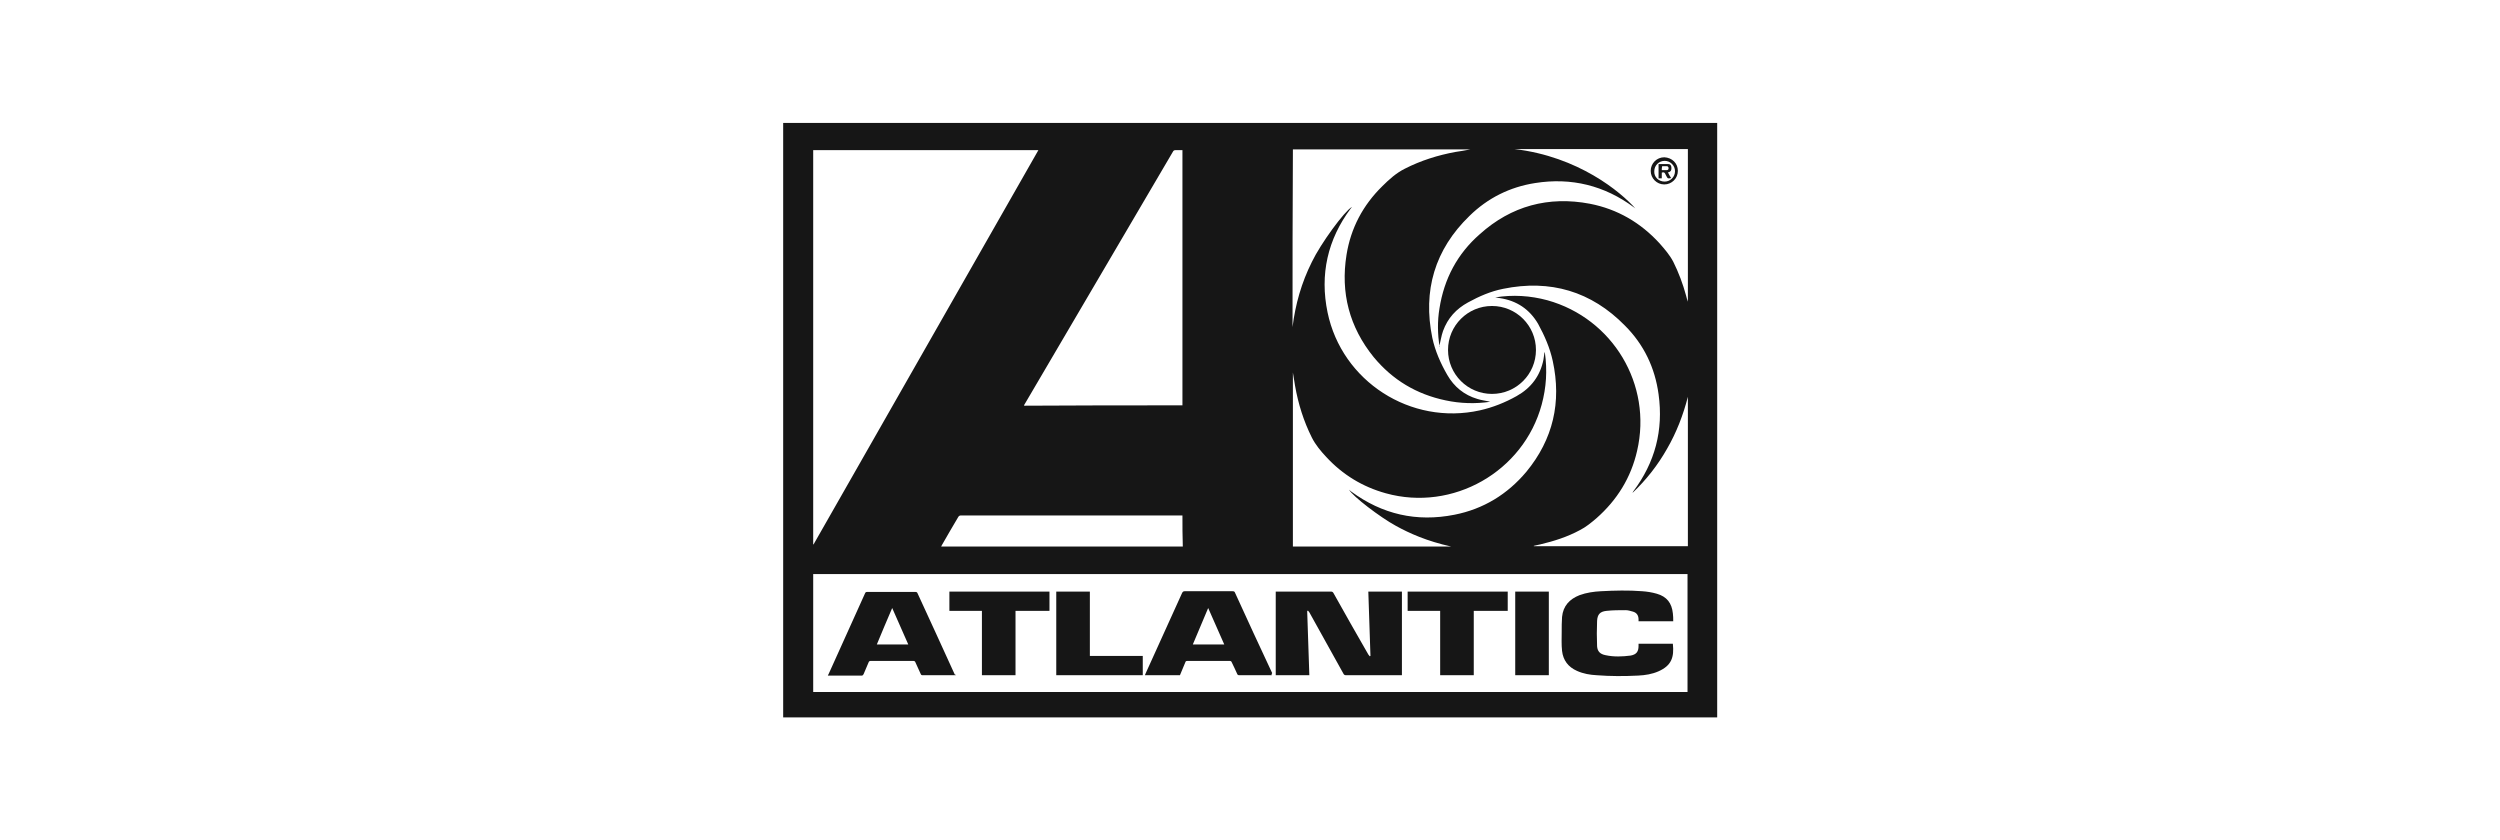 <svg xmlns="http://www.w3.org/2000/svg" xmlns:xlink="http://www.w3.org/1999/xlink" id="Layer_1" x="0px" y="0px" viewBox="0 0 699.4 235.1" style="enable-background:new 0 0 699.4 235.1;" xml:space="preserve"><style type="text/css">	.st0{fill-rule:evenodd;clip-rule:evenodd;fill:#161616;}	.st1{fill:#161616;}</style><g id="tQFumZ_00000116210342166820442390000016179022447470473094_">	<g>		<path class="st1" d="M219.1,34.4c87.1,0,174.2,0,261.3,0c0,55.4,0,110.8,0,166.3c-87.1,0-174.2,0-261.3,0   C219.1,145.3,219.1,89.8,219.1,34.4z M472.1,160.6c-81.6,0-163.1,0-244.6,0c0,11,0,22,0,33c81.5,0,163.1,0,244.6,0   C472.1,182.6,472.1,171.6,472.1,160.6z M361.6,91.5c0.8-6.4,2.5-12.4,5.4-18.2c2.5-5.2,9.1-14.2,11.2-15.4   c-0.1,0.2-0.2,0.3-0.3,0.4c-6.5,8.7-8.7,18.5-6.5,29.1c4,19.3,23.3,31.7,42.6,27.4c3.6-0.8,7.1-2.2,10.3-4   c4.1-2.3,6.6-5.7,7.5-10.2c0.1-0.7,0.2-1.3,0.3-2.1c0.1,0.2,0.1,0.2,0.1,0.2c0.7,4.9,0.4,9.7-0.9,14.5   c-5.1,18.8-24.9,30-43.6,24.8c-6.5-1.8-12.1-5.2-16.7-10.2c-1.5-1.6-3-3.4-4-5.4c-2.3-4.6-3.8-9.4-4.7-14.5   c-0.2-1.2-0.4-2.4-0.6-3.7c0,16.3,0,32.5,0,48.7c14.8,0,29.5,0,44.3,0c-6.8-1.5-11.7-3.7-15.5-5.8c-4.4-2.4-12-8.2-13.1-10.1   c0.2,0.2,0.4,0.3,0.6,0.5c8.7,6.4,18.3,8.6,28.9,6.5c8.1-1.6,14.8-5.7,20.1-12c7.5-9.1,9.9-19.5,7.4-31c-0.8-3.7-2.3-7.1-4.1-10.4   c-2.4-4.1-6-6.5-10.7-7.2c-0.4-0.1-0.9-0.1-1.3-0.2c4.9-0.8,9.8-0.5,14.6,0.8c18.3,5.1,29.4,23.6,25.1,42.1   c-1.7,7.5-5.6,13.8-11.4,18.9c-1.4,1.2-3,2.5-4.6,3.3c-3.5,1.9-7.3,3.1-11.1,4c-0.6,0.1-1.2,0.3-1.8,0.4c0,0,0,0,0,0.1   c14.4,0,28.7,0,43.1,0c0-13.9,0-27.9,0-41.8c-1.3,5.1-3.2,10-5.8,14.5c-2.6,4.6-5.8,8.7-9.7,12.4c0.1-0.1,0.1-0.3,0.2-0.4   c6.1-8.1,8.5-17.1,7.1-27.2c-1-7.4-4.1-13.9-9.4-19.2c-9.4-9.6-20.9-13-34.1-10.3c-3.5,0.7-6.7,2.1-9.8,3.8c-3.3,1.8-5.7,4.4-7,8   c-0.5,1.4-0.7,3-1.1,4.4c0.1,0,0.1,0,0.1,0c-0.5-3.6-0.6-7.1,0-10.7c1.3-8.3,5-15.3,11.3-20.8c8.8-7.9,19.2-10.7,30.8-8.5   c7.7,1.5,14.2,5.3,19.5,11.1c1.4,1.6,2.8,3.2,3.8,5.1c1.5,3,2.7,6.2,3.6,9.5c0.1,0.5,0.3,1.1,0.5,1.7c0-14.3,0-28.5,0-42.7   c-16.1,0-32.2,0-48.5,0c17.9,2.1,29.7,12,33.8,16.6c-0.1-0.1-0.3-0.2-0.4-0.3c-8.2-6.1-17.5-8.4-27.6-6.8   c-7.1,1.1-13.3,4.2-18.4,9.2c-9.7,9.4-13.1,20.9-10.4,34.1c0.8,3.7,2.3,7.1,4.2,10.4c1.9,3.3,4.7,5.6,8.4,6.7   c1.2,0.4,2.5,0.5,3.6,0.8c-4.1,0.6-8.3,0.5-12.5-0.4c-8.1-1.7-14.8-5.7-20.1-12.1c-6.8-8.4-9.3-18-7.6-28.6   c1.2-7.5,4.6-13.9,10-19.2c1.9-1.9,3.9-3.7,6.3-4.9c4.5-2.3,9.3-3.8,14.2-4.7c1.3-0.2,2.7-0.4,4.1-0.7c-16.5,0-33.1,0-49.6,0   C361.6,58.5,361.6,75,361.6,91.5z M227.5,42c0,36.8,0,73.5,0,110.3c0,0,0.1,0,0.1,0c21-36.8,41.9-73.5,62.9-110.3   C269.4,42,248.4,42,227.5,42z M330.8,113.4c0-23.8,0-47.6,0-71.4c-0.7,0-1.3,0-1.9,0c-0.4,0-0.6,0.1-0.8,0.5   c-13.8,23.5-27.6,47-41.4,70.5c-0.1,0.1-0.2,0.3-0.2,0.5C301.2,113.4,316,113.4,330.8,113.4z M330.8,144.2c-0.2,0-0.4,0-0.5,0   c-20.5,0-40.9,0-61.4,0c-0.4,0-0.6,0.1-0.8,0.4c-1.5,2.6-3.1,5.2-4.6,7.9c-0.1,0.1-0.1,0.3-0.2,0.4c22.6,0,45.1,0,67.6,0   C330.8,150,330.8,147.1,330.8,144.2z"></path>		<path class="st1" d="M365.7,171c0.2,6,0.4,11.9,0.6,17.9c-3.2,0-6.3,0-9.4,0c0-7.8,0-15.6,0-23.4c0.2,0,0.4,0,0.5,0   c5,0,9.9,0,14.9,0c0.4,0,0.6,0.1,0.8,0.5c3.2,5.7,6.4,11.4,9.7,17.1c0.1,0.2,0.3,0.3,0.4,0.5c0.1,0,0.1-0.1,0.2-0.1   c-0.2-6-0.4-12-0.6-18c3.2,0,6.3,0,9.4,0c0,7.8,0,15.6,0,23.4c-0.2,0-0.3,0-0.5,0c-5,0-10,0-15.1,0c-0.4,0-0.6-0.1-0.8-0.5   c-3.2-5.7-6.3-11.4-9.5-17.1c-0.1-0.2-0.3-0.3-0.4-0.5C365.8,170.9,365.7,171,365.7,171z"></path>		<path class="st1" d="M267.4,188.9c-2.4,0-4.7,0-7,0c-0.8,0-1.5,0-2.3,0c-0.3,0-0.4-0.1-0.5-0.3c-0.5-1.1-1-2.2-1.5-3.3   c-0.1-0.3-0.3-0.4-0.6-0.4c-4,0-7.9,0-11.9,0c-0.3,0-0.5,0.1-0.6,0.4c-0.5,1.1-0.9,2.2-1.4,3.3c-0.1,0.2-0.3,0.4-0.4,0.4   c-3.2,0-6.3,0-9.6,0c0.1-0.2,0.1-0.3,0.2-0.4c3.4-7.5,6.8-15.1,10.2-22.6c0.1-0.3,0.3-0.4,0.6-0.4c4.5,0,9,0,13.5,0   c0.3,0,0.5,0.1,0.6,0.4c3.5,7.6,7,15.2,10.4,22.7C267.3,188.7,267.4,188.8,267.4,188.9z M249.6,170.1c-1.5,3.5-2.9,6.8-4.3,10.2   c2.9,0,5.8,0,8.8,0C252.6,176.9,251.1,173.5,249.6,170.1z"></path>		<path class="st1" d="M355.8,188.9c-0.2,0-0.3,0-0.4,0c-2.9,0-5.8,0-8.7,0c-0.3,0-0.5-0.1-0.6-0.4c-0.5-1.1-1-2.2-1.5-3.2   c-0.1-0.3-0.3-0.4-0.6-0.4c-3.9,0-7.9,0-11.8,0c-0.4,0-0.5,0.1-0.6,0.4c-0.5,1.2-1,2.4-1.5,3.6c-3.3,0-6.5,0-9.8,0   c0.1-0.2,0.1-0.3,0.2-0.5c3.4-7.5,6.8-15,10.2-22.5c0.2-0.4,0.4-0.5,0.8-0.5c4.4,0,8.9,0,13.3,0c0.4,0,0.6,0.1,0.7,0.4   c3.4,7.5,6.9,15,10.4,22.5C355.7,188.6,355.7,188.7,355.8,188.9z M338,170.1c-1.5,3.5-2.9,6.9-4.3,10.2c2.9,0,5.8,0,8.8,0   C341,176.9,339.5,173.5,338,170.1z"></path>		<path class="st1" d="M458.4,180.1c3.3,0,6.5,0,9.6,0c0.4,3.8-0.4,6.1-4,7.7c-1.8,0.8-3.7,1.1-5.7,1.2c-3.9,0.2-7.8,0.2-11.6-0.1   c-1.9-0.1-3.7-0.4-5.5-1.2c-2.5-1.1-3.9-3-4.2-5.6c-0.2-1.8-0.1-3.6-0.1-5.4c0-1.4,0-2.7,0.1-4.1c0.3-3.1,2.1-5,4.9-6.1   c1.9-0.7,4-1,6-1.1c3.8-0.2,7.7-0.3,11.5,0c1.4,0.1,2.7,0.3,4.1,0.7c2.8,0.8,4.2,2.6,4.5,5.5c0.1,0.7,0.1,1.4,0.1,2.2   c-3.3,0-6.5,0-9.7,0c0-0.2,0-0.3,0-0.5c0-1.1-0.5-1.9-1.6-2.2c-0.7-0.2-1.4-0.4-2-0.4c-1.8,0-3.6,0-5.4,0.2   c-1.8,0.2-2.5,1-2.6,2.8c-0.1,2.4-0.1,4.7,0,7.1c0.1,1.4,0.8,2.2,2.4,2.5c2.3,0.5,4.7,0.4,7,0.1c1.6-0.3,2.2-1.1,2.2-2.7   C458.4,180.5,458.4,180.3,458.4,180.1z"></path>		<path class="st1" d="M402.9,170.9c-3.1,0-6,0-9.1,0c0-1.8,0-3.6,0-5.4c9.3,0,18.7,0,28,0c0,1.8,0,3.6,0,5.4c-3.2,0-6.3,0-9.5,0   c0,6,0,12,0,18c-3.2,0-6.3,0-9.4,0C402.9,182.9,402.9,177,402.9,170.9z"></path>		<path class="st1" d="M274.7,170.9c-3.1,0-6,0-9.1,0c0-1.8,0-3.6,0-5.4c9.3,0,18.7,0,28,0c0,1.8,0,3.6,0,5.4c-3.2,0-6.3,0-9.5,0   c0,6,0,12,0,18c-3.2,0-6.3,0-9.4,0C274.7,182.9,274.7,177,274.7,170.9z"></path>		<path class="st1" d="M295.5,165.5c3.2,0,6.2,0,9.4,0c0,6,0,12,0,18c5,0,9.9,0,14.8,0c0,1.8,0,3.6,0,5.4c-8.1,0-16.1,0-24.2,0   C295.5,181.1,295.5,173.3,295.5,165.5z"></path>		<path class="st1" d="M433.3,188.9c-3.2,0-6.3,0-9.4,0c0-7.8,0-15.6,0-23.4c3.1,0,6.3,0,9.4,0C433.3,173.3,433.3,181.1,433.3,188.9   z"></path>		<path class="st1" d="M417.4,110.2c-6.8,0-12.3-5.5-12.3-12.3c0-6.8,5.5-12.3,12.3-12.3c6.8,0,12.3,5.5,12.3,12.3   C429.7,104.7,424.2,110.2,417.4,110.2z"></path>		<path class="st1" d="M469.4,47.8c0,2.1-1.7,3.8-3.8,3.8c-2.1,0-3.8-1.7-3.8-3.8c0-2.1,1.7-3.8,3.8-3.8   C467.8,44.1,469.4,45.7,469.4,47.8z M465.7,50.8c1.6,0,2.9-1.3,2.9-2.9c0-1.6-1.3-2.9-2.9-2.9c-1.6,0-2.9,1.3-2.9,2.9   C462.7,49.5,464,50.8,465.7,50.8z"></path>		<path class="st1" d="M466.6,48.2c0.3,0.6,0.6,1.1,0.9,1.6c-0.9,0.2-0.9,0.2-1.3-0.5c-0.1-0.2-0.2-0.4-0.3-0.6   c-0.2-0.5-0.5-0.6-1-0.4c0,0.5,0,1,0,1.6c-0.3,0-0.6,0-0.9,0c0-1.3,0-2.7,0-4c0.9,0,1.8,0,2.7,0c0.6,0,0.9,0.4,0.9,1.1   c0,0.7-0.2,1-0.8,1.2C466.8,48.2,466.7,48.2,466.6,48.2z M464.9,47.6c0.5,0,0.9,0,1.4,0c0.3,0,0.5-0.2,0.5-0.5   c0-0.3-0.1-0.5-0.4-0.6c-0.5,0-0.9,0-1.4,0C464.9,46.9,464.9,47.2,464.9,47.6z"></path>	</g></g></svg>